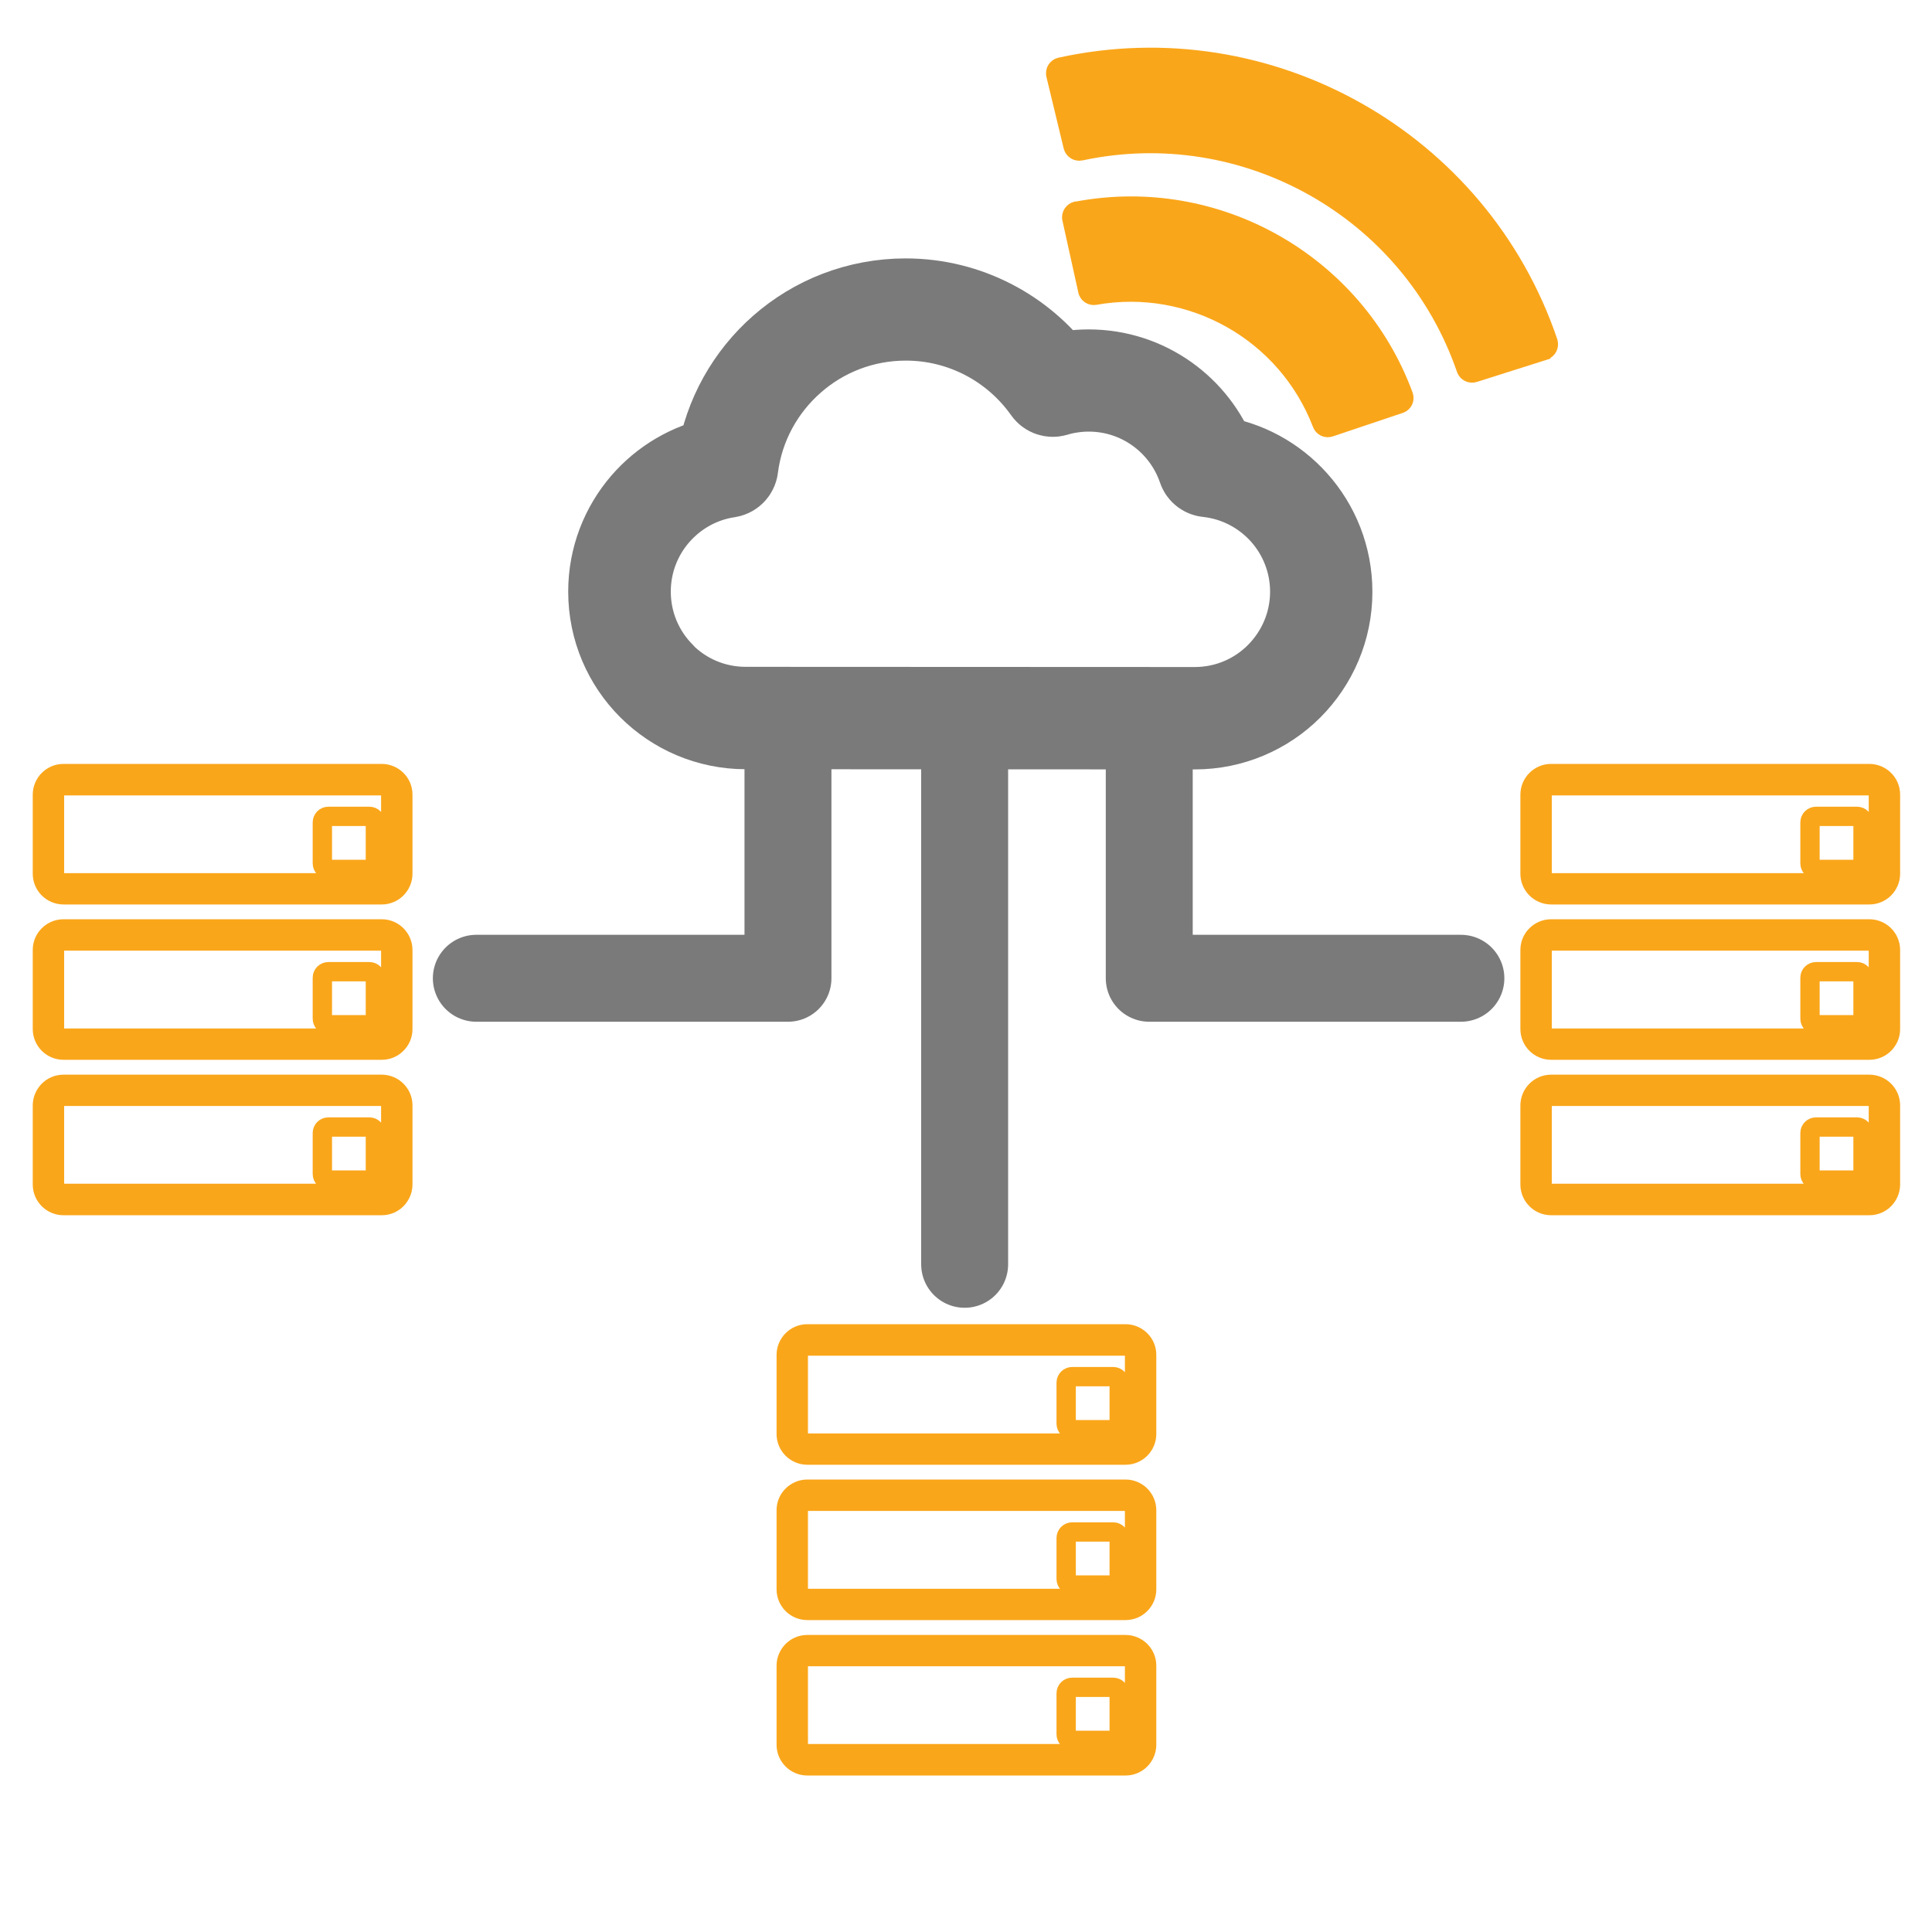 <?xml version="1.0" encoding="UTF-8"?>
<svg xmlns="http://www.w3.org/2000/svg" id="Layer_1" data-name="Layer 1" viewBox="0 0 200 200">
  <defs>
    <style>
      .cls-1, .cls-2, .cls-3 {
        fill: none;
        stroke-linecap: round;
        stroke-linejoin: round;
      }

      .cls-1, .cls-3 {
        stroke: #7a7a7a;
        stroke-width: 9px;
      }

      .cls-2 {
        stroke-width: 2px;
      }

      .cls-2, .cls-4 {
        stroke: #faa61a;
      }

      .cls-2, .cls-4, .cls-3 {
        fill-rule: evenodd;
      }

      .cls-4 {
        fill: #faa61a;
        stroke-miterlimit: 10;
      }
    </style>
  </defs>
  <g>
    <polyline class="cls-1" points="118.97 74.57 118.97 101.27 151.23 101.27"></polyline>
    <polyline class="cls-1" points="81.57 74.57 81.57 101.27 49.31 101.27"></polyline>
    <line class="cls-1" x1="99.86" y1="75" x2="99.86" y2="130.88"></line>
    <path class="cls-2" d="M39.52,97.41H6.57c-.25,0-.49,.11-.66,.27-.17,.17-.27,.4-.27,.66v8.19c0,.26,.1,.49,.27,.66l.02,.03c.17,.15,.39,.25,.64,.25H39.52c.26,0,.49-.11,.66-.27,.17-.17,.27-.4,.27-.66v-8.19c0-.26-.1-.49-.27-.66-.17-.17-.4-.27-.66-.27h0Zm-1.28,24.75h-4.25c-.34,0-.62-.28-.62-.62v-4.25c0-.35,.28-.62,.62-.62h4.25c.35,0,.62,.28,.62,.62v4.25c0,.34-.28,.62-.62,.62h0Zm0-16.08h-4.25c-.34,0-.62-.28-.62-.62v-4.25c0-.34,.28-.62,.62-.62h4.25c.35,0,.62,.28,.62,.62v4.25c0,.34-.28,.62-.62,.62h0Zm0-16.08h-4.25c-.34,0-.62-.28-.62-.62v-4.25c0-.34,.28-.62,.62-.62h4.25c.35,0,.62,.28,.62,.62v4.25c0,.34-.28,.62-.62,.62h0Zm-31.67,6.16H39.52c.6,0,1.15,.25,1.54,.64,.39,.39,.64,.94,.64,1.54v8.19c0,.6-.24,1.14-.64,1.54h0c-.39,.4-.94,.64-1.54,.64H6.57c-.58,0-1.11-.23-1.5-.6-.01-.01-.03-.03-.04-.04-.39-.39-.64-.94-.64-1.54v-8.19c0-.6,.24-1.15,.64-1.54,.39-.39,.94-.64,1.54-.64h0Zm32.95-3.53c.6,0,1.15-.25,1.54-.64h0c.39-.4,.64-.94,.64-1.54v-8.19c0-.6-.24-1.15-.64-1.54h0c-.39-.39-.94-.64-1.54-.64H6.57c-.6,0-1.14,.24-1.54,.64-.39,.39-.64,.94-.64,1.54v8.19c0,.58,.23,1.11,.6,1.5l.04,.04c.39,.39,.94,.64,1.54,.64H39.52Zm-32.95-1.24H39.52c.26,0,.49-.11,.66-.27h0c.17-.17,.27-.4,.27-.66v-8.19c0-.26-.1-.49-.27-.66h0c-.17-.17-.4-.27-.66-.27H6.57c-.25,0-.49,.11-.66,.27-.17,.17-.27,.4-.27,.66v8.19c0,.25,.09,.47,.25,.63l.03,.03c.17,.17,.4,.27,.66,.27h0Zm32.95,22.1H6.57c-.25,0-.49,.11-.66,.27-.17,.17-.27,.4-.27,.66v8.19c0,.26,.1,.49,.27,.66l.02,.02c.17,.15,.39,.25,.64,.25H39.52c.26,0,.49-.1,.66-.27,.17-.17,.27-.4,.27-.66v-8.19c0-.25-.1-.49-.27-.66-.17-.17-.4-.27-.66-.27h0Zm-32.95-1.24c-.6,0-1.14,.24-1.54,.64-.39,.4-.64,.94-.64,1.54v8.19c0,.6,.24,1.14,.64,1.54,.01,.01,.03,.03,.04,.04,.39,.37,.92,.6,1.5,.6H39.52c.6,0,1.14-.24,1.54-.64h0c.39-.4,.64-.94,.64-1.54v-8.19c0-.6-.24-1.14-.64-1.54-.39-.39-.94-.64-1.54-.64H6.57Z"></path>
    <path class="cls-2" d="M193.52,97.41h-32.95c-.25,0-.49,.11-.66,.27-.17,.17-.27,.4-.27,.66v8.19c0,.26,.1,.49,.27,.66l.02,.03c.17,.15,.39,.25,.64,.25h32.95c.26,0,.49-.11,.66-.27,.17-.17,.27-.4,.27-.66v-8.19c0-.26-.1-.49-.27-.66-.17-.17-.4-.27-.66-.27h0Zm-1.28,24.75h-4.25c-.34,0-.62-.28-.62-.62v-4.25c0-.35,.28-.62,.62-.62h4.25c.35,0,.62,.28,.62,.62v4.25c0,.34-.28,.62-.62,.62h0Zm0-16.08h-4.25c-.34,0-.62-.28-.62-.62v-4.25c0-.34,.28-.62,.62-.62h4.25c.35,0,.62,.28,.62,.62v4.25c0,.34-.28,.62-.62,.62h0Zm0-16.08h-4.25c-.34,0-.62-.28-.62-.62v-4.25c0-.34,.28-.62,.62-.62h4.25c.35,0,.62,.28,.62,.62v4.25c0,.34-.28,.62-.62,.62h0Zm-31.67,6.16h32.95c.6,0,1.15,.25,1.54,.64,.39,.39,.64,.94,.64,1.54v8.19c0,.6-.24,1.14-.64,1.54h0c-.39,.4-.94,.64-1.54,.64h-32.95c-.58,0-1.11-.23-1.5-.6-.01-.01-.03-.03-.04-.04-.39-.39-.64-.94-.64-1.54v-8.19c0-.6,.24-1.15,.64-1.54,.39-.39,.94-.64,1.54-.64h0Zm32.95-3.53c.6,0,1.15-.25,1.54-.64h0c.39-.4,.64-.94,.64-1.54v-8.19c0-.6-.24-1.15-.64-1.54h0c-.39-.39-.94-.64-1.54-.64h-32.95c-.6,0-1.14,.24-1.54,.64-.39,.39-.64,.94-.64,1.54v8.19c0,.58,.23,1.11,.6,1.5l.04,.04c.39,.39,.94,.64,1.54,.64h32.95Zm-32.95-1.24h32.95c.26,0,.49-.11,.66-.27h0c.17-.17,.27-.4,.27-.66v-8.19c0-.26-.1-.49-.27-.66h0c-.17-.17-.4-.27-.66-.27h-32.95c-.25,0-.49,.11-.66,.27-.17,.17-.27,.4-.27,.66v8.19c0,.25,.09,.47,.25,.63l.03,.03c.17,.17,.4,.27,.66,.27h0Zm32.95,22.1h-32.95c-.25,0-.49,.11-.66,.27-.17,.17-.27,.4-.27,.66v8.19c0,.26,.1,.49,.27,.66l.02,.02c.17,.15,.39,.25,.64,.25h32.95c.26,0,.49-.1,.66-.27,.17-.17,.27-.4,.27-.66v-8.19c0-.25-.1-.49-.27-.66-.17-.17-.4-.27-.66-.27h0Zm-32.95-1.24c-.6,0-1.14,.24-1.54,.64-.39,.4-.64,.94-.64,1.54v8.19c0,.6,.24,1.14,.64,1.54,.01,.01,.03,.03,.04,.04,.39,.37,.92,.6,1.5,.6h32.95c.6,0,1.14-.24,1.54-.64h0c.39-.4,.64-.94,.64-1.54v-8.19c0-.6-.24-1.14-.64-1.54-.39-.39-.94-.64-1.54-.64h-32.95Z"></path>
    <path class="cls-2" d="M116.52,155.41h-32.95c-.25,0-.49,.11-.66,.27-.17,.17-.27,.4-.27,.66v8.19c0,.26,.1,.49,.27,.66l.02,.03c.17,.15,.39,.25,.64,.25h32.95c.26,0,.49-.11,.66-.27,.17-.17,.27-.4,.27-.66v-8.19c0-.26-.1-.49-.27-.66-.17-.17-.4-.27-.66-.27h0Zm-1.28,24.75h-4.25c-.34,0-.62-.28-.62-.62v-4.25c0-.35,.28-.62,.62-.62h4.25c.35,0,.62,.28,.62,.62v4.25c0,.34-.28,.62-.62,.62h0Zm0-16.08h-4.25c-.34,0-.62-.28-.62-.62v-4.25c0-.34,.28-.62,.62-.62h4.25c.35,0,.62,.28,.62,.62v4.25c0,.34-.28,.62-.62,.62h0Zm0-16.08h-4.25c-.34,0-.62-.28-.62-.62v-4.25c0-.34,.28-.62,.62-.62h4.25c.35,0,.62,.28,.62,.62v4.25c0,.34-.28,.62-.62,.62h0Zm-31.67,6.16h32.95c.6,0,1.15,.25,1.54,.64,.39,.39,.64,.94,.64,1.54v8.19c0,.6-.24,1.14-.64,1.54h0c-.39,.4-.94,.64-1.54,.64h-32.95c-.58,0-1.11-.23-1.5-.6-.01-.01-.03-.03-.04-.04-.39-.39-.64-.94-.64-1.54v-8.19c0-.6,.24-1.15,.64-1.54,.39-.39,.94-.64,1.54-.64h0Zm32.95-3.53c.6,0,1.15-.25,1.54-.64h0c.39-.4,.64-.94,.64-1.54v-8.19c0-.6-.24-1.15-.64-1.54h0c-.39-.39-.94-.64-1.54-.64h-32.95c-.6,0-1.14,.24-1.54,.64-.39,.39-.64,.94-.64,1.54v8.19c0,.58,.23,1.11,.6,1.5l.04,.04c.39,.39,.94,.64,1.54,.64h32.95Zm-32.95-1.24h32.95c.26,0,.49-.11,.66-.27h0c.17-.17,.27-.4,.27-.66v-8.19c0-.26-.1-.49-.27-.66h0c-.17-.17-.4-.27-.66-.27h-32.95c-.25,0-.49,.11-.66,.27-.17,.17-.27,.4-.27,.66v8.19c0,.25,.09,.47,.25,.63l.03,.03c.17,.17,.4,.27,.66,.27h0Zm32.95,22.1h-32.95c-.25,0-.49,.11-.66,.27-.17,.17-.27,.4-.27,.66v8.19c0,.26,.1,.49,.27,.66l.02,.02c.17,.15,.39,.25,.64,.25h32.95c.26,0,.49-.1,.66-.27,.17-.17,.27-.4,.27-.66v-8.19c0-.25-.1-.49-.27-.66-.17-.17-.4-.27-.66-.27h0Zm-32.95-1.24c-.6,0-1.14,.24-1.54,.64-.39,.4-.64,.94-.64,1.54v8.19c0,.6,.24,1.14,.64,1.54,.01,.01,.03,.03,.04,.04,.39,.37,.92,.6,1.5,.6h32.95c.6,0,1.14-.24,1.54-.64h0c.39-.4,.64-.94,.64-1.54v-8.19c0-.6-.24-1.14-.64-1.54-.39-.39-.94-.64-1.54-.64h-32.95Z"></path>
    <path class="cls-3" d="M77.2,75.13c-3.83,0-7.31-1.56-9.82-4.07-2.51-2.51-4.06-5.98-4.06-9.82,0-3.46,1.27-6.62,3.36-9.05h0c2-2.32,4.75-3.97,7.87-4.58,.73-4.57,3.05-8.61,6.37-11.53,3.42-3.01,7.92-4.83,12.83-4.83,3.22,0,6.26,.79,8.92,2.17,2.61,1.35,4.87,3.27,6.62,5.6,.46-.12,.93-.21,1.41-.28,.64-.09,1.31-.14,2-.14,3.01,0,5.79,.96,8.06,2.58,2.2,1.57,3.93,3.78,4.91,6.34,3.3,.47,6.22,2.1,8.35,4.47,2.21,2.46,3.55,5.71,3.55,9.28h0c0,3.83-1.56,7.3-4.07,9.82-2.51,2.51-5.99,4.06-9.82,4.06h0l-46.48-.02h0Zm-8.69-5.2c2.22,2.23,5.29,3.6,8.69,3.6l46.48,.02h0s0,0,0,0h0c3.39,0,6.47-1.37,8.69-3.6s3.6-5.29,3.61-8.68h0c0-3.16-1.19-6.04-3.14-8.22-1.97-2.19-4.71-3.67-7.8-4.01-.31-.02-.6-.22-.7-.54-.84-2.45-2.42-4.55-4.49-6.03-2.01-1.44-4.48-2.29-7.14-2.29-.59,0-1.18,.04-1.77,.13-.59,.08-1.17,.21-1.73,.38h0c-.32,.09-.67-.02-.87-.31-1.64-2.32-3.83-4.24-6.38-5.56-2.46-1.27-5.24-1.99-8.19-1.99-4.51,0-8.64,1.67-11.78,4.44-3.17,2.78-5.35,6.67-5.92,11.07-.02,.37-.3,.69-.68,.75-2.98,.44-5.6,1.96-7.48,4.14h0c-1.85,2.15-2.97,4.95-2.97,8.01,0,3.39,1.37,6.47,3.6,8.69Z"></path>
  </g>
  <path class="cls-4" d="M153.08,36.53l5.1-1.61c-3.52-9.52-10.25-17.09-18.6-21.8-8.34-4.71-18.3-6.57-28.27-4.67l1.25,5.2c8.61-1.57,17.19,.06,24.4,4.12,7.19,4.06,13.02,10.57,16.12,18.76h0Z"></path>
  <path class="cls-4" d="M159.99,36.74c.6-.19,.93-.83,.75-1.43v-.02s0,0,0,0c-3.59-10.59-10.89-18.99-20.03-24.15-9.13-5.16-20.1-7.08-31.03-4.68-.61,.13-1.01,.74-.87,1.36v.02h0l1.79,7.42c.15,.61,.76,.99,1.37,.85h.02c8.39-1.79,16.81-.3,23.84,3.67,7.04,3.97,12.67,10.43,15.47,18.56,.2,.59,.84,.91,1.43,.72l7.26-2.3h0Z"></path>
  <path class="cls-4" d="M136.39,44.03h0c.21,.57,.85,.87,1.43,.67l7.23-2.43h0s.04-.01,.04-.01c.59-.22,.89-.87,.67-1.46-2.58-6.99-7.52-12.54-13.64-16-6.1-3.45-13.38-4.81-20.68-3.44h-.1c-.61,.15-1.01,.76-.87,1.37l1.64,7.42c.11,.62,.71,1.02,1.32,.91,4.88-.87,9.73,.06,13.81,2.36,4.08,2.3,7.38,5.98,9.15,10.61h0Z"></path>
</svg>
